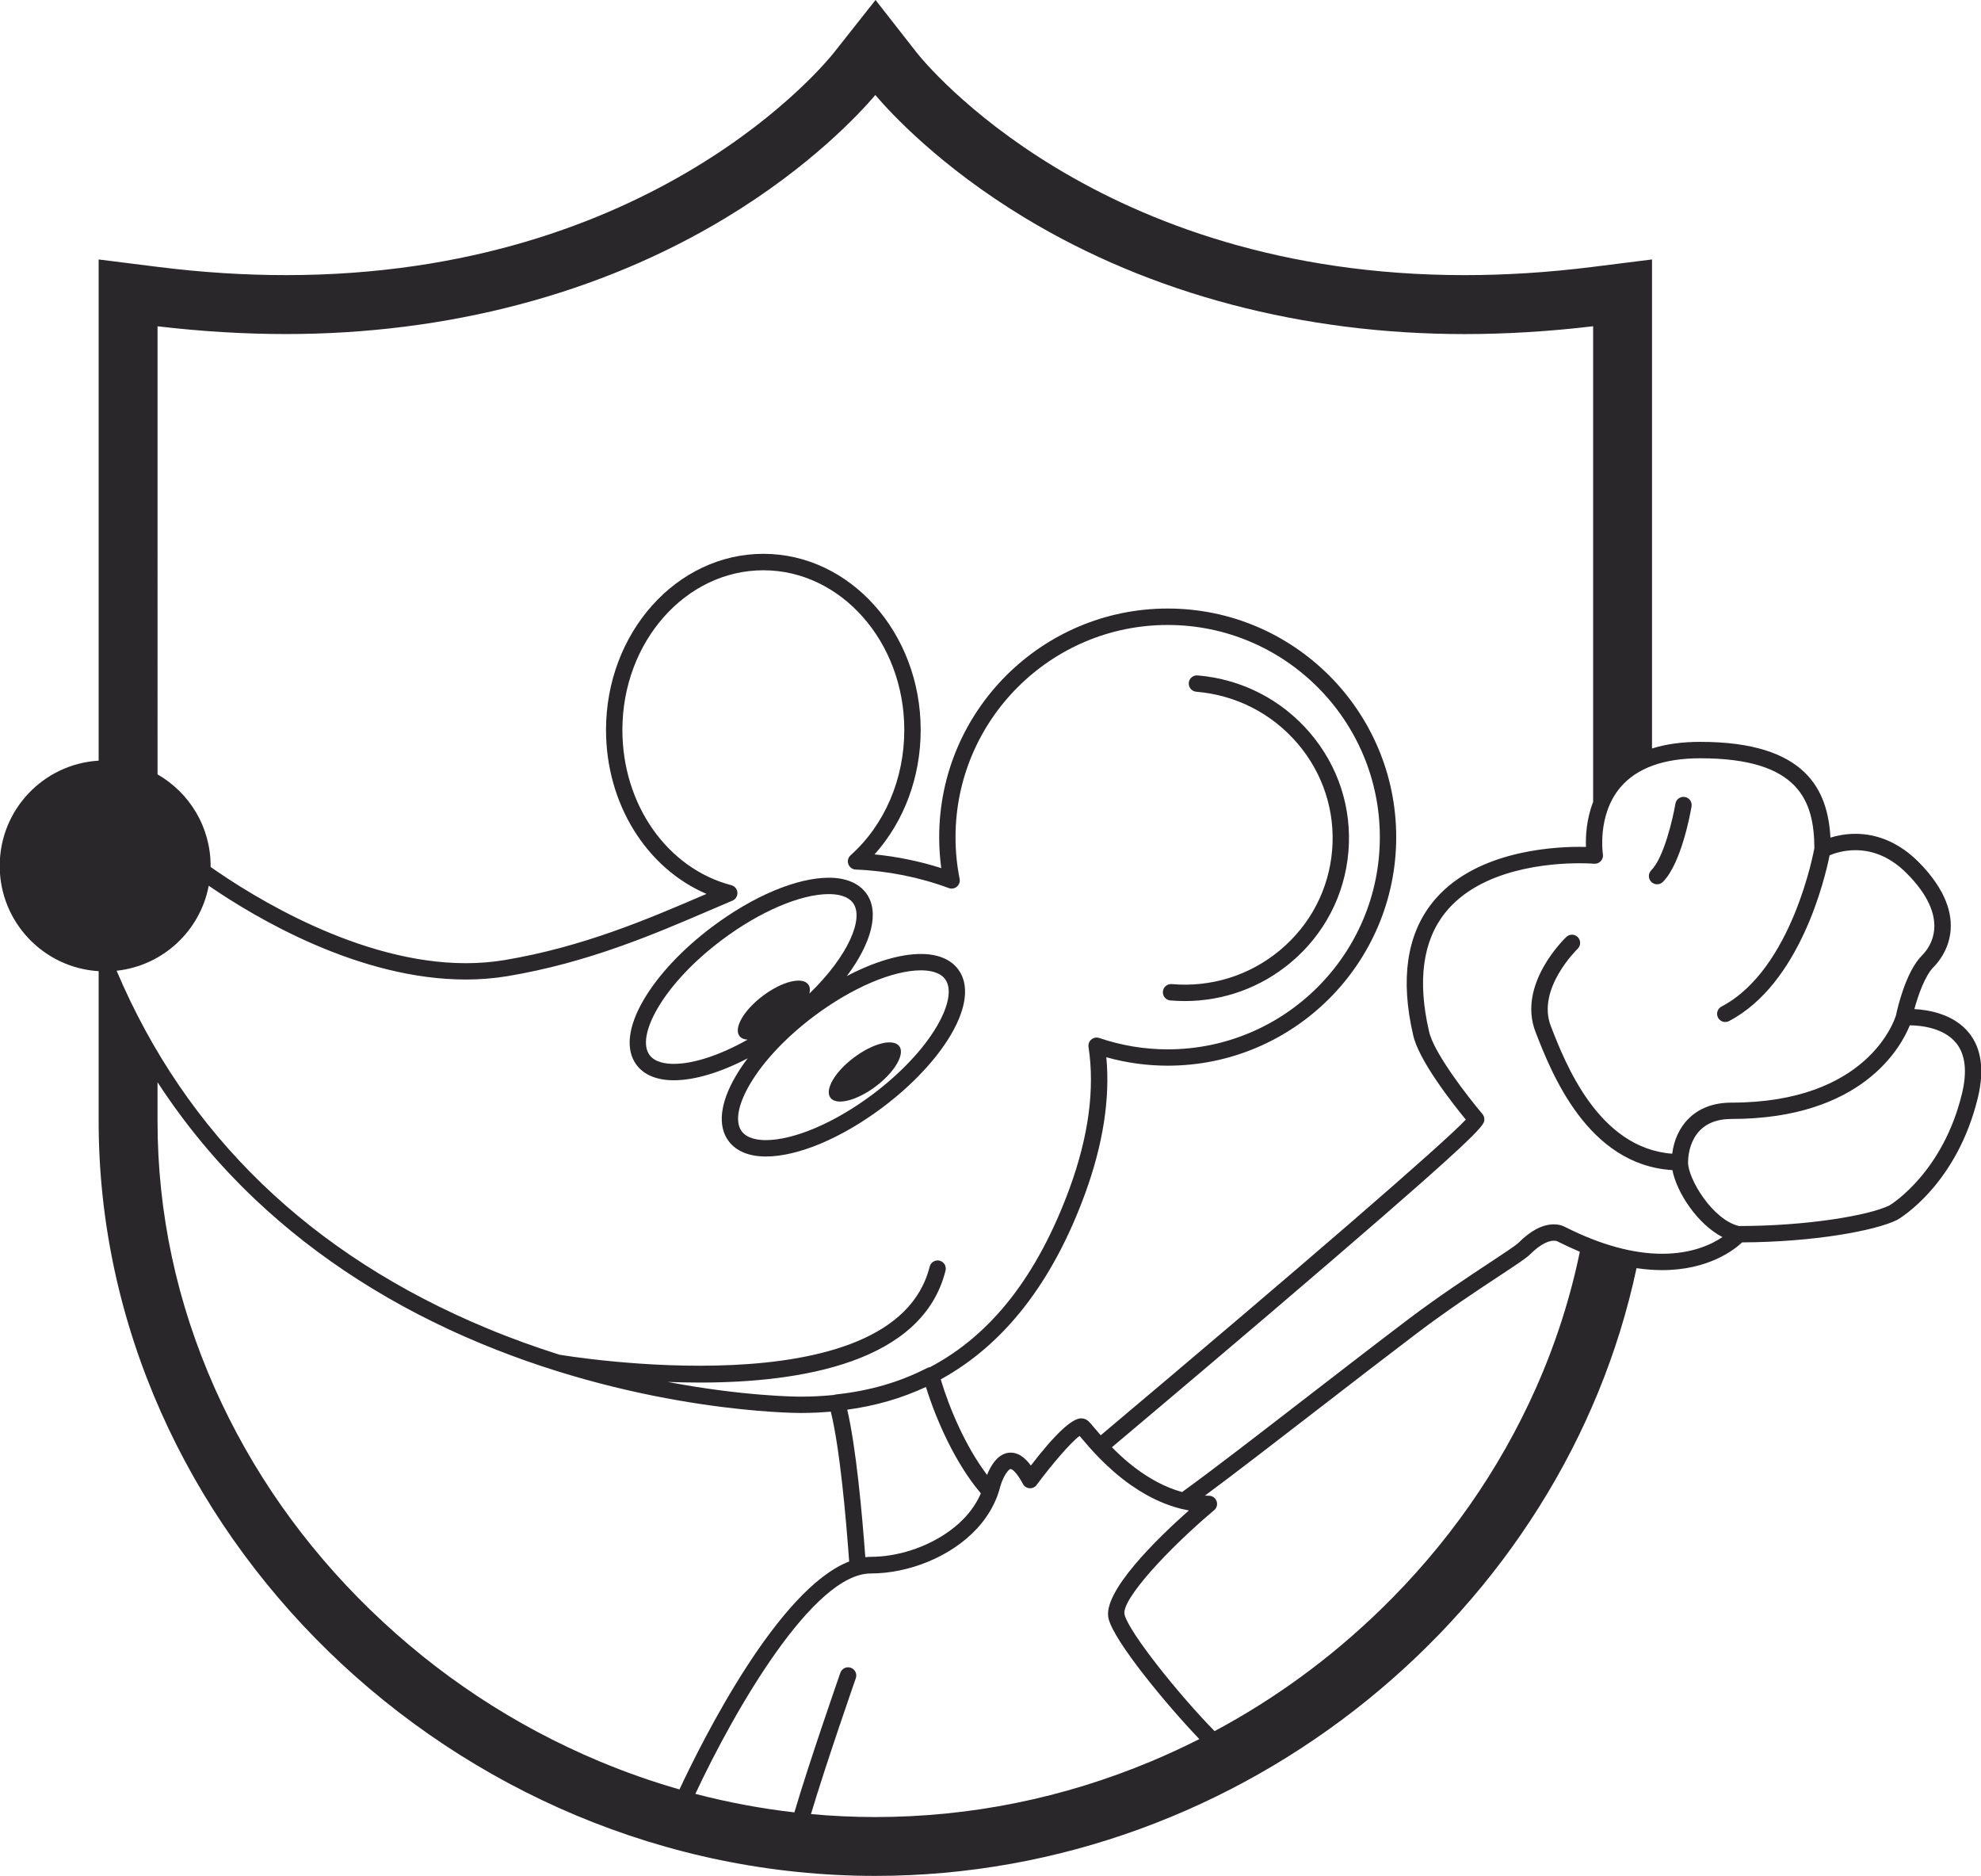 <svg xmlns="http://www.w3.org/2000/svg" xml:space="preserve" viewBox="0 0 169 160"><g fill="#2A272A"><path d="M99.84 85.33c.412.035.824.053 1.234.053 3.301 0 6.467-1.139 9.021-3.271 2.87-2.395 4.625-5.752 4.938-9.458.313-3.708-.854-7.314-3.287-10.157-2.433-2.84-5.832-4.575-9.578-4.89-.385-.032-.721.253-.754.638-.031.384.254.722.64.754 3.377.282 6.44 1.847 8.633 4.404 2.188 2.558 3.237 5.801 2.957 9.132-.283 3.329-1.859 6.35-4.441 8.504-2.586 2.158-5.864 3.188-9.241 2.898-.384-.033-.723.252-.754.637-.036.385.249.723.632.756zM72.856 90.197c-1.621 1.207-2.521 2.748-2.011 3.434.509.684 2.238.254 3.861-.965 1.621-1.221 2.521-2.764 2.012-3.434-.51-.683-2.239-.255-3.862.965z"/><path d="M81.741 82.676c-.638-.855-1.735-1.309-3.176-1.309-1.798 0-4.021.678-6.321 1.883 2.106-2.804 2.833-5.488 1.641-7.077-.637-.856-1.735-1.31-3.176-1.31-2.736 0-6.457 1.564-9.949 4.185-2.537 1.903-4.615 4.118-5.854 6.239-1.344 2.299-1.558 4.27-.601 5.543.639.855 1.736 1.309 3.176 1.309 1.793 0 4.008-.674 6.304-1.873-.385.51-.729 1.021-1.022 1.523-1.344 2.299-1.557 4.27-.601 5.543.64.855 1.736 1.309 3.177 1.309 2.737 0 6.457-1.563 9.949-4.184 2.536-1.902 4.616-4.117 5.854-6.236 1.342-2.301 1.555-4.27.599-5.545zm-18.658 5.685c.143.191.385.293.689.316-2.318 1.305-4.58 2.063-6.294 2.063-.685 0-1.597-.129-2.058-.746-.59-.787-.34-2.246.688-4.006 1.146-1.963 3.096-4.031 5.486-5.824 3.211-2.409 6.703-3.905 9.113-3.905.685 0 1.596.13 2.058.749.969 1.292-.373 4.504-3.71 7.732.07-.311.045-.58-.104-.777-.509-.684-2.238-.254-3.859.965-1.62 1.209-2.519 2.75-2.009 3.433zm16.853-.847c-1.147 1.963-3.097 4.031-5.487 5.826-3.211 2.408-6.701 3.904-9.111 3.904-.685 0-1.598-.131-2.059-.748-.591-.787-.34-2.246.688-4.004 1.146-1.963 3.097-4.031 5.486-5.826 3.211-2.408 6.703-3.904 9.113-3.904.686 0 1.597.131 2.059.748.587.789.337 2.248-.689 4.004zM141.368 75.424c.179 0 .357-.068.494-.205 1.586-1.586 2.363-5.945 2.445-6.438.063-.38-.191-.739-.57-.805-.383-.064-.742.191-.805.571-.207 1.215-.98 4.604-2.062 5.683-.271.272-.271.714 0 .987.141.139.318.207.498.207z"/><path d="M168 88.129c-1.291-1.633-3.451-1.994-4.683-2.063.313-1.154.902-2.859 1.658-3.605.637-.639 3.561-4.06-1.328-8.965-1.558-1.556-3.406-2.377-5.354-2.377-.854 0-1.591.155-2.136.323-.227-4-2.014-8.167-11.104-8.167-1.548 0-2.925.189-4.119.565V22.129l-5.054.635c-3.85.484-7.498.703-10.938.703-31.358 0-46.056-18.118-46.722-18.958L74.692 0l-3.554 4.495c-.674.854-15.375 18.971-46.739 18.971-3.444 0-7.083-.218-10.933-.701l-5.05-.635v42.748c-4.715.286-8.441 4.189-8.441 8.978 0 4.774 3.727 8.689 8.441 8.978v12.807C8.416 130.527 38.759 160 74.675 160c31.52 0 58.745-22.699 64.938-51.836.745.111 1.474.168 2.183.168 3.938 0 6.137-1.717 6.825-2.365 6.13-.029 11.36-.998 13.209-1.91.017-.006.024-.014.039-.02.207-.119 5.082-2.998 6.875-10.459.545-2.301.295-4.135-.744-5.449zM24.398 28.492c13.8 0 26.76-3.419 37.477-9.888 7.268-4.387 11.484-8.954 12.8-10.499 1.305 1.533 5.525 6.11 12.799 10.501 10.715 6.47 23.672 9.889 37.469 9.889 3.566 0 7.252-.226 10.967-.668v40.574c-.58 1.494-.646 2.952-.611 3.835-.164-.004-.348-.006-.553-.006-2.637 0-9.137.463-12.551 4.759-2.186 2.746-2.736 6.541-1.646 11.261.445 2.162 3.414 5.924 4.5 7.244-1.975 2.104-13.877 12.395-31.146 26.926-.237-.271-.438-.51-.598-.697-.191-.229-.318-.381-.423-.479-.17-.174-.397-.268-.646-.268-.797 0-2.239 1.354-4.293 4.025-.543-.738-1.108-1.102-1.717-1.102-1.076 0-1.712 1.127-2.021 1.9-1.842-2.434-3.221-5.703-3.951-8.148 5.417-2.977 9.54-8.264 12.311-15.83 1.539-4.213 2.146-8.125 1.816-11.645 1.715.479 3.475.719 5.236.719 10.748 0 19.494-8.744 19.494-19.496 0-10.75-8.746-19.495-19.494-19.495-10.75 0-19.495 8.746-19.495 19.495 0 .894.059 1.778.176 2.646-1.832-.585-3.763-.982-5.691-1.171 2.518-2.807 3.936-6.592 3.936-10.618 0-8.28-6.021-15.018-13.422-15.018S51.7 53.977 51.7 62.258c0 6.296 3.445 11.788 8.572 13.986-.061.025-.12.052-.182.077-4.844 2.079-10.334 4.439-17.031 5.564-1.063.176-2.178.268-3.316.268-9.083 0-18.189-5.688-21.777-8.209 0-.027.002-.057.002-.085 0-3.346-1.822-6.259-4.528-7.809V27.83c3.709.437 7.393.662 10.958.662zm72.24 98.278c.084.061.168.113.252.17.071.047.146.1.219.145.022.018.049.027.072.045.977.609 1.959 1.074 2.95 1.381.013.006.022.01.035.014.119.035.235.066.354.102.037.01.076.02.112.029.063.016.128.035.188.051.011.002.021 0 .027.002.188.045.381.086.575.121-2.717 2.412-7.415 6.979-6.85 9.23.483 1.963 4.978 7.385 7.743 10.271-1.338.676-2.698 1.308-4.088 1.89-7.539 3.157-15.465 4.76-23.563 4.76-1.838 0-3.664-.088-5.48-.252 1.279-4.287 3.794-11.5 3.826-11.59.127-.365-.065-.763-.43-.892-.363-.128-.763.063-.89.43-.131.375-2.665 7.646-3.921 11.906-2.85-.326-5.669-.854-8.448-1.58 3.371-7.196 10.052-18.797 14.959-18.797 3.2 0 6.819-1.392 9.073-3.839.004-.004.009-.01.014-.014.09-.101.18-.201.266-.304.006-.006.011-.014.016-.021.087-.104.172-.209.254-.315.003-.004.006-.008.01-.015.084-.108.166-.223.243-.336.001-.002.003-.002.003-.004.319-.465.592-.959.811-1.481.004-.011.008-.021.013-.028.047-.115.09-.23.134-.349.004-.015.01-.024.014-.037.002-.004.002-.008.002-.013.076-.219.146-.438.201-.665.22-.787.679-1.488.886-1.488.104 0 .493.228 1.043 1.267.11.213.323.354.563.371.243.018.471-.088.61-.281 1.287-1.733 2.951-3.68 3.666-4.18.039.047.082.096.123.146.709.844 2.194 2.608 4.276 4.065.053.03.096.057.137.085zm-16.48-19.243c-.375-.094-.754.135-.847.508-3.074 12.299-31.25 7.568-31.58 7.512-2.001-.631-4.071-1.373-6.176-2.248-15.06-6.26-25.671-16.51-31.606-30.502 3.951-.426 7.129-3.402 7.857-7.251 4.059 2.786 12.865 8 21.936 8 1.215 0 2.408-.099 3.547-.286 6.863-1.15 12.436-3.543 17.352-5.654.628-.27 1.242-.533 1.844-.787.275-.115.445-.395.424-.692s-.229-.55-.519-.625c-5.474-1.438-9.294-6.881-9.294-13.241 0-7.511 5.395-13.621 12.025-13.621 6.629 0 12.024 6.11 12.024 13.621 0 4.188-1.67 8.084-4.581 10.688-.212.189-.288.489-.191.757.096.268.346.449.629.461 2.691.105 5.437.651 7.938 1.579.237.088.504.041.696-.124.191-.165.279-.421.229-.668-.231-1.146-.349-2.339-.349-3.55 0-9.979 8.12-18.099 18.099-18.099s18.099 8.119 18.099 18.099c0 9.981-8.119 18.098-18.099 18.098-1.974 0-3.938-.324-5.839-.969-.229-.078-.484-.029-.672.127-.188.156-.278.398-.242.641.548 3.563.005 7.613-1.611 12.043-2.729 7.438-6.663 12.5-11.911 15.264-.082.012-.162.029-.237.068-2.356 1.211-4.904 1.951-7.786 2.26-.063.006-.121.023-.18.045-.92.092-1.866.143-2.842.143-.311 0-4.82-.023-11.34-1.256.879.031 1.791.055 2.725.055 8.642 0 19.023-1.701 20.982-9.543.097-.38-.131-.759-.504-.853zm-1.167 10.77c.864 2.791 2.5 6.508 4.683 9.072-.014.029-.024.061-.039.092-.014.029-.026.061-.041.092-.039.082-.077.162-.119.242-.014.027-.028.055-.042.082-.046.084-.091.166-.14.248-.014.021-.026.045-.041.066-.052.086-.104.172-.162.256-.01.018-.021.035-.033.053-.061.09-.124.178-.188.266-.009.012-.017.023-.024.033-.071.096-.146.188-.223.281-.002.004-.005.008-.009.012-.239.289-.503.563-.784.822-.033.027-.068.059-.102.088-.057.051-.112.102-.171.148-.063.053-.124.104-.188.152-.03.023-.06.049-.09.07-.081.063-.164.127-.247.188-.011.008-.021.019-.031.022-1.947 1.42-4.482 2.205-6.695 2.205-.166 0-.329.013-.486.028-.271-3.683-.782-9.348-1.542-12.578 2.41-.327 4.65-.975 6.714-1.94zm-47.414 19c-5.676-5.512-10.139-11.879-13.269-18.922-3.231-7.275-4.869-14.926-4.869-22.734v-3.334c2.365 3.629 5.125 6.951 8.271 9.938 5.365 5.096 11.862 9.25 19.309 12.344 14.094 5.858 26.747 5.927 27.279 5.927.879 0 1.737-.041 2.578-.113.776 3.147 1.299 9.082 1.566 12.779-6.064 2.35-12.484 15.187-14.477 19.444-2.315-.664-4.604-1.467-6.856-2.41-7.276-3.052-13.848-7.398-19.532-12.919zm99.462-18.922c-3.13 7.043-7.593 13.41-13.269 18.922-4.248 4.125-8.992 7.596-14.154 10.355-3.08-3.137-7.313-8.447-7.68-9.938-.313-1.254 3.723-5.604 7.644-8.908.226-.188.308-.498.206-.771-.102-.275-.362-.459-.655-.459-.112 0-.228-.006-.34-.01 2.536-1.877 6.013-4.563 9.657-7.377 2.854-2.205 5.808-4.484 8.494-6.521 2.521-1.908 5.068-3.59 6.935-4.82 1.569-1.035 2.34-1.547 2.646-1.852 1.021-1.021 1.715-1.174 2.039-1.174.142 0 .229.027.263.041.022.018.016.01.055.027.646.324 1.277.615 1.904.877-.002 0-.005-.002-.009-.002-.814 3.952-2.06 7.831-3.736 11.61zm10.756-11.439c-2.487 0-5.271-.768-8.267-2.279-.137-.076-.465-.229-.969-.229-.959 0-1.979.531-3.025 1.582-.219.217-1.291.924-2.426 1.674-1.879 1.238-4.453 2.938-7.008 4.871-2.695 2.041-5.648 4.324-8.509 6.531-4.209 3.252-8.19 6.33-10.747 8.174-1.494-.412-2.837-1.184-3.972-2.039-.021-.018-.047-.033-.065-.051-.064-.049-.129-.1-.191-.148-.082-.063-.164-.131-.245-.195-.017-.016-.031-.025-.048-.037-.489-.406-.979-.854-1.465-1.352 4.313-3.631 11.994-10.111 18.771-15.938 13.002-11.172 13.002-11.551 13.002-12.031 0-.166-.059-.326-.164-.453-1.141-1.342-4.178-5.225-4.559-7.063-.994-4.305-.531-7.698 1.375-10.094 3.036-3.818 9.024-4.23 11.457-4.23.771 0 1.25.041 1.256.041.215.017.424-.064.569-.222.146-.156.213-.374.179-.586-.004-.032-.509-3.362 1.506-5.724 1.396-1.634 3.687-2.463 6.806-2.463 8.461 0 9.702 3.664 9.729 7.659 0 .004-.002.007-.002.011-.018.103-1.85 10.329-7.922 13.508-.342.182-.476.604-.295.943.125.236.367.373.619.373.107 0 .219-.025.32-.08 6.063-3.174 8.186-12.17 8.58-14.139.396-.164 1.196-.436 2.203-.436 1.592 0 3.063.662 4.368 1.967 3.854 3.866 1.989 6.329 1.329 6.989-1.418 1.402-2.135 4.629-2.236 5.125-.146.479-2.455 7.451-14.045 7.451-3.18 0-4.768 2.086-5.046 4.357-6.304-.471-9.125-7.719-10.353-10.875-1.244-3.186 2.248-6.564 2.281-6.6.279-.268.291-.708.025-.989-.266-.279-.705-.291-.986-.025-.172.164-4.211 4.059-2.623 8.12 1.334 3.43 4.412 11.33 11.672 11.767.361 1.889 2.113 4.592 4.266 5.713-.914.623-2.595 1.422-5.145 1.422zm25.588-13.684c-1.596 6.646-5.903 9.387-6.196 9.563-1.777.863-7.047 1.754-12.838 1.756-2.257-.541-4.341-4.021-4.341-5.43v-.008c0-.002.003-.004.003-.006 0-.004-.003-.004-.003-.008.005-.656.214-3.68 3.699-3.68 11.183 0 14.483-6.16 15.219-7.988.898.01 2.908.189 3.978 1.541.762.967.923 2.399.479 4.26z"/></g></svg>